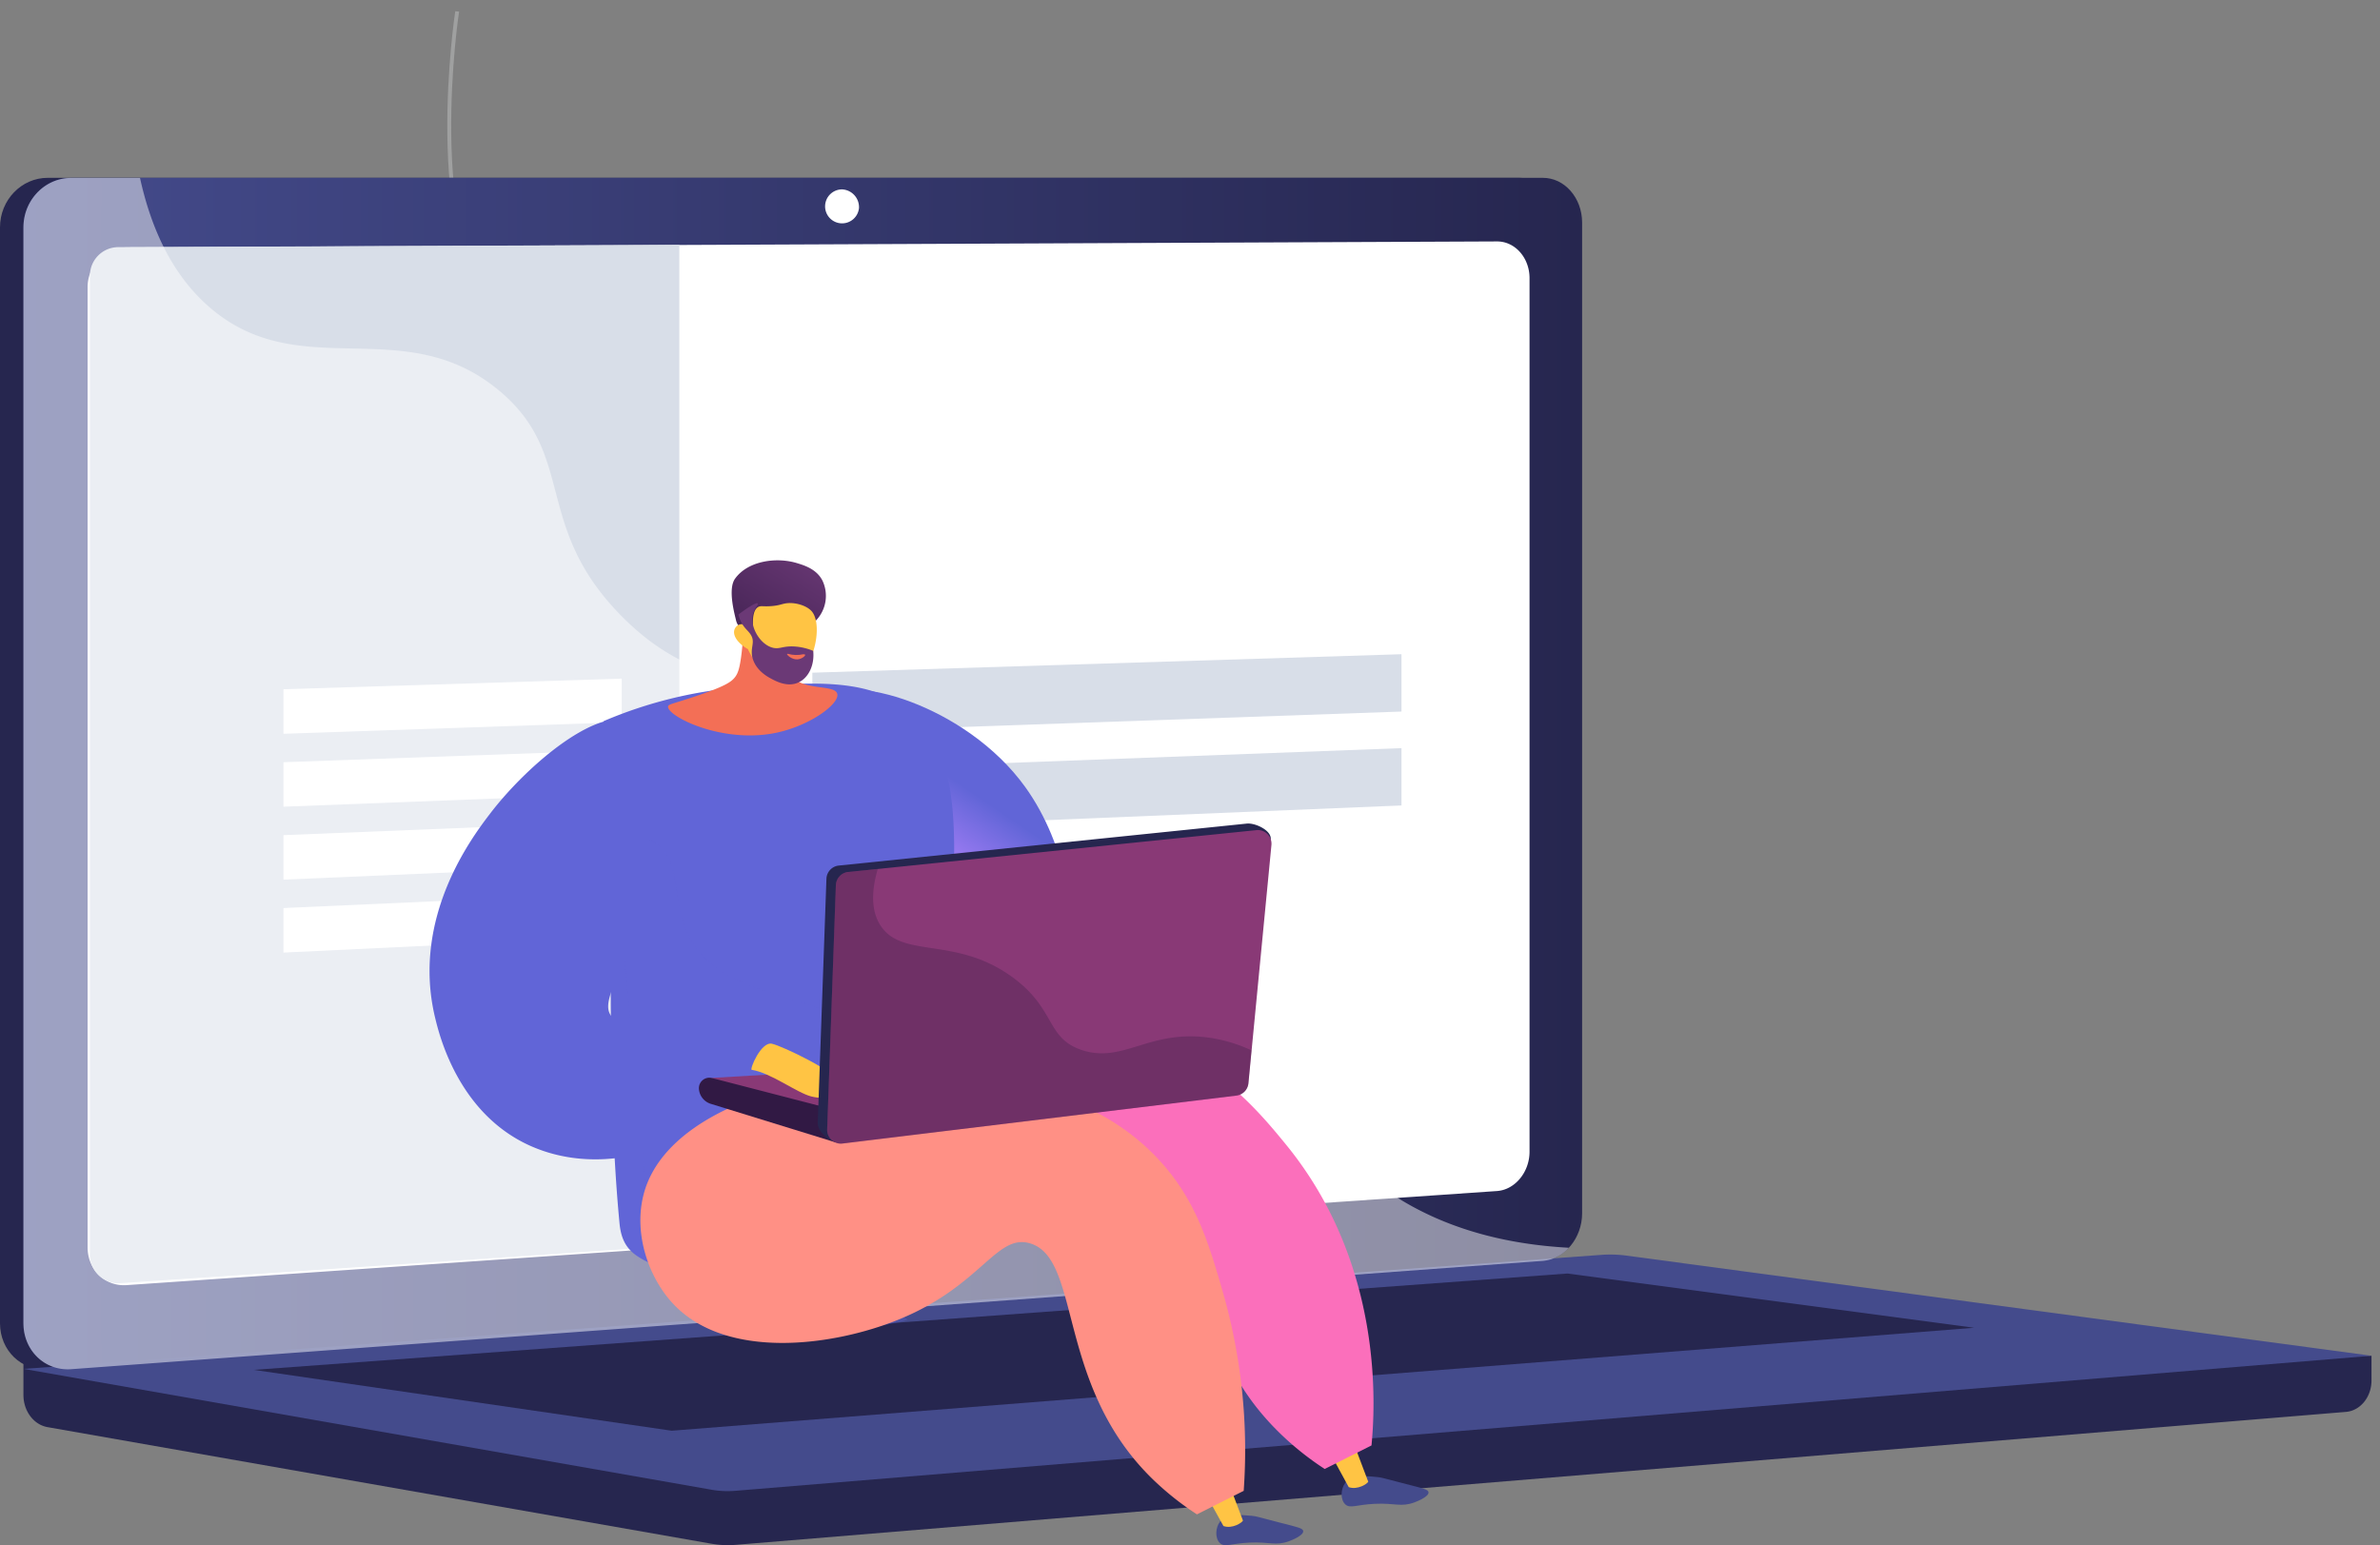 <svg xmlns="http://www.w3.org/2000/svg" width="211" height="137" fill="none" viewBox="0 0 211 137"><rect x="0" y="0" width="211" height="137" fill="#808080" stroke="none"/><g style="mix-blend-mode:soft-light" opacity=".5"><g style="mix-blend-mode:soft-light" opacity=".5"><path fill="#BEB8F2" d="M83.453 37.703c-2.498-6.438 3.998-15.606 4.064-15.696l-.305-.218c-.276.38-6.678 9.426-4.109 16.051l.35-.137z"/></g><g style="mix-blend-mode:soft-light" opacity=".5"><path fill="#BEB8F2" d="M80.165 33.283l.306-.218c-3.159-4.45-13.086-6.333-16.349-6.944-.46-.088-.86-.163-.928-.19l-.143.344c.33.09.664.163 1.002.215 3.225.603 13.039 2.464 16.112 6.793z"/></g></g><g style="mix-blend-mode:soft-light" opacity=".5"><g style="mix-blend-mode:soft-light" opacity=".5"><path fill="#FCFDFE" d="M44.172 27.943l-.275.245C37.346 20.874 40.33 1.202 40.36.998l.341.03c-.03.196-2.982 19.714 3.47 26.915z"/></g><g style="mix-blend-mode:soft-light" opacity=".5"><path fill="#FCFDFE" d="M48.268 31.738l-.218.276c-5.102-3.856-14.32-6.21-25.92-6.596-.584-.019-.584-.019-.634-.057l.215-.276-.107.146.05-.17c.038 0 .258 0 .514.022 11.678.385 20.948 2.75 26.1 6.655z"/></g><g style="mix-blend-mode:soft-light" opacity=".5"><path fill="#FCFDFE" d="M62.509 43.34l-.276.214c-4.058-5.808-.853-16.487-.826-16.594l.33.08c-.038.11-3.194 10.626.772 16.3z"/></g><g style="mix-blend-mode:soft-light" opacity=".5"><path fill="#FCFDFE" d="M65.182 46c-5.57-1.455-11.857-1.297-19.22.481l-.056-.341c7.419-1.793 13.769-1.95 19.387-.48l-.11.34z"/></g></g><path fill="#97A6B7" d="M162.171 118.723l-2.952-.524 2.541-3.772.411 4.296zM146.175 115.547l-3.437-.71 2.652-3.214.785 3.924zM126.855 53.96l3.589.11-1.421 2.616-2.168-2.726zM119.719 82.1l3.288.485-.262-2.69-3.026 2.205zM126.781 101.796l3.214.523.261-2.131-3.475 1.608z"/><path fill="#26264F" d="M210.246 120.204L2.078 118.428v5.251c0 1.427.909 2.638 2.14 2.853l58.86 10.337a8.259 8.259 0 0 0 2.113.1l142.791-11.789c1.275-.105 2.264-1.322 2.264-2.784v-2.192z"/><path fill="#26264F" d="M134.704 111.792L4.232 121.394C1.897 121.567 0 119.742 0 117.316v-97.16c0-2.423 1.897-4.39 4.232-4.39h130.472c1.927 0 3.478 1.777 3.478 3.969v87.843c0 2.179-1.556 4.07-3.478 4.214z"/><path fill="url(#paint0_linear)" d="M136.782 111.792L6.311 121.394c-2.333.173-4.233-1.652-4.233-4.078v-97.16c0-2.423 1.9-4.39 4.233-4.39h130.471c1.928 0 3.481 1.777 3.481 3.969v87.843c.002 2.179-1.553 4.07-3.481 4.214z"/><path fill="#fff" d="M132.719 105.598l-121.508 8.343c-1.9.13-3.445-1.376-3.445-3.348V25.53a3.536 3.536 0 013.445-3.599l121.519-.526c1.589 0 2.872 1.451 2.872 3.255v77.476c-.011 1.801-1.299 3.351-2.883 3.462zM76.156 18.424a1.506 1.506 0 11-1.501-1.633 1.578 1.578 0 011.5 1.633z"/><path fill="url(#paint1_linear)" d="M141.984 111.257L2.078 121.366l61 10.715a8.213 8.213 0 0 0 2.113.096l145.055-11.973-66.032-8.878a10.939 10.939 0 0 0-2.23-.069z"/><path fill="#26264F" d="M22.496 121.454l116.474-8.542 36.047 4.808-115.47 9.129-37.05-5.395z"/><path fill="#D8DEE8" d="M60.227 110.43l-49.567 3.338a2.519 2.519 0 01-2.687-2.514V24.432a2.52 2.52 0 012.508-2.52l49.746-.201v88.719zM124.249 63.086l-52.23 1.834v-5.279l52.23-1.638v5.083zM124.249 71.413l-52.23 2.16v-5.28l52.23-1.963v5.083z"/><path fill="#fff" d="M55.12 64.033l-29.991 1.025v-3.949l29.99-.94v3.864zM55.12 70.367l-29.991 1.157v-3.946l29.99-1.077v3.866zM55.12 76.698L25.129 77.99v-3.946l29.99-1.209v3.863zM55.12 83.028l-29.991 1.43v-3.95l29.99-1.343v3.863z"/><path fill="#D8DEE8" d="M95.099 81.13l-23.08 1.095v-5.282l23.08-1.007v5.193z"/><g style="mix-blend-mode:soft-light" opacity=".48"><path fill="#fff" d="M6.31 121.394l129.814-9.556.658-.047a3.497 3.497 0 0 0 2.299-1.164c-9.34-.51-15.145-3.825-18.887-7.251-7.515-6.884-6.213-13.664-14.32-18.175-10.109-5.642-18.059 1.507-25.73-5.545-4.652-4.277-2.369-7.466-8.091-13.855-6.334-7.077-10.464-4.697-16.836-11.067-8.055-8.054-4.026-14.32-10.963-20.102-8.418-7.014-17.494-.52-25.508-7.248-3.455-2.902-5.35-7.12-6.333-11.607H6.31c-2.333 0-4.233 1.967-4.233 4.39v97.148c0 2.424 1.897 4.252 4.233 4.079z"/></g><path fill="url(#paint2_linear)" d="M93.546 84.094c2.343-1.536 1.06-9.17-2.655-14.319-5.273-7.32-15.861-10.219-17.808-7.78-1.994 2.498 4.888 10.815 6.006 12.164 4.053 4.89 11.686 11.75 14.457 9.935z"/><path fill="url(#paint3_linear)" d="M119.272 131.459c-.419.551-.454 1.476-.022 1.903.432.427.983.038 2.652-.033 1.784-.08 2.28.308 3.467-.116.479-.171 1.319-.565 1.277-.911-.03-.246-.479-.339-1.985-.725-2.137-.55-2.131-.581-2.578-.622-1.126-.11-2.258-.212-2.811.504z"/><path fill="url(#paint4_linear)" d="M120.2 128.459l1.101 2.908c-.055.165-.925.763-1.729.485l-1.517-2.787 2.145-.606z"/><path fill="url(#paint5_linear)" d="M108.165 134.9c-.421.551-.457 1.473-.025 1.9.432.427.983.042 2.652-.033 1.784-.08 2.283.309 3.467-.115.479-.171 1.319-.565 1.278-.912-.031-.245-.479-.339-1.986-.721-2.137-.551-2.128-.584-2.577-.626-1.127-.101-2.256-.203-2.809.507z"/><path fill="url(#paint6_linear)" d="M109.093 131.91l1.101 2.905c-.055.166-.922.763-1.729.485l-1.539-2.787 2.167-.603z"/><path fill="url(#paint7_linear)" d="M53.52 63.934a38.874 38.874 0 0 1 12.35-3.013c6.011-.443 10.836-.801 14.377 1.793 8.597 6.295.766 23.475 6.306 35.358.609 1.302 2.399 5.438 1.451 10.112-.173.861-.605 1.63-1.349 2.929-4.362 7.628-18.078 9.242-24.847 3.407-3.58-3.084-6.526-2.253-6.884-6.058-1.426-14.964-.204-30.096-1.404-44.528z"/><path style="mix-blend-mode:multiply" fill="url(#paint8_linear)" d="M60.92 82.635c-1.377-3.051-.455-6.73-3.126-8.107a6.136 6.136 0 0 0-3.423-.55c.967 11.014 1.996 22.01 3.115 33.495.369 3.792.859 3.946 4.788 7.003 4.552 3.544 12.001 4.26 18.216 2.531-8.638-4.47-14.922-9.297-14.41-13.871.595-5.325 10.1-7.589 9.437-11.29-.697-3.927-11.585-2.539-14.597-9.211z" opacity=".3"/><path fill="url(#paint9_linear)" d="M56.17 64.08c-2.913-1.672-9.257 3.552-12.666 7.986-1.581 2.062-7.086 9.241-4.927 18.174.353 1.457 1.98 8.261 8.132 11.208 5.507 2.633 12.584 1.327 17.984-3.376l2.204-2.253 2.123-2.663a18.563 18.563 0 0 0-6.394-2.932c-4.5-1.102-7.232 1.225-8.386-.083-1.418-1.608 2.286-5.075 2.784-12.375.13-1.964 2.404-11.822-.853-13.686z"/><path fill="url(#paint10_linear)" d="M64.214 110.921c-1.393 6.107 1.826 3.428 8.496-.493 7.024-4.131 22.58-10.464 29.941-4.216 5.485 4.651 2.456 12.874 11.015 21.047a25.942 25.942 0 0 0 3.778 2.982l4.147-2.087c.319-3.305 1.148-16.03-7.611-26.712-2.118-2.585-6.149-7.55-12.552-9.304-17.304-4.74-35.928 13.16-37.214 18.783z"/><path fill="url(#paint11_linear)" d="M57.073 105.849c-.934 3.517.427 7.383 2.55 9.688 4.711 5.119 14.344 3.833 20.24 1.377 7.173-2.988 8.487-7.559 11.458-6.678 4.62 1.377 2.241 12.667 11.015 21.047a25.727 25.727 0 0 0 3.781 2.982l4.144-2.085a50.721 50.721 0 0 0-1.829-17.555c-1.272-4.406-2.409-8.332-5.84-11.956-4.263-4.505-9.492-5.81-12.491-6.519-12.686-2.996-30.6.554-33.028 9.699z"/><path fill="url(#paint12_linear)" d="M96.583 93.598l-33.505 1.974 9.22 3.638 24.532-3.437-.247-2.175z"/><path fill="url(#paint13_linear)" d="M61.964 96.55a1.497 1.497 0 0 0 1.085 1.327l11.015 3.401-.166-2.911-10.808-2.795a.929.929 0 0 0-1.126.977z"/><path fill="url(#paint14_linear)" d="M66.644 94.853c-.207-.03.826-2.522 1.787-2.315.961.206 5.797 2.547 6.3 3.62l.502 1.075s-2.008.308-3.305-.02c-1.297-.327-3.585-2.103-5.284-2.36z"/><path fill="url(#paint15_linear)" d="M73.268 77.91l-.771 21.652c-.028.749 1.101 1.776 1.834 1.686l34.449-4.682a1.218 1.218 0 0 0 1.065-1.101l2.809-21.069c.074-.763-1.341-1.443-2.104-1.377l-36.192 3.723a1.22 1.22 0 0 0-1.09 1.168z"/><path fill="url(#paint16_linear)" d="M74.104 78.477l-.771 21.655a1.211 1.211 0 0 0 .844 1.202c.167.054.344.07.519.048l34.92-4.249a1.217 1.217 0 0 0 1.066-1.101l2.037-21.105a1.206 1.206 0 0 0-.351-.98 1.217 1.217 0 0 0-.981-.347l-36.193 3.71a1.22 1.22 0 0 0-1.09 1.167z"/><path style="mix-blend-mode:multiply" fill="url(#paint17_linear)" d="M95.878 93.088c-3.156-1.071-2.26-3.624-6.102-6.438-5.067-3.712-9.795-1.592-11.728-4.616-.603-.944-.97-2.45-.229-4.992l-2.621.275a1.22 1.22 0 0 0-1.102 1.168l-.77 21.655a1.211 1.211 0 0 0 .843 1.202c.167.054.345.07.52.048l34.919-4.249a1.217 1.217 0 0 0 1.066-1.101l.275-2.914a13.352 13.352 0 0 0-3.907-1.145c-5.219-.664-7.532 2.34-11.164 1.107z" opacity=".3"/><path fill="url(#paint18_linear)" d="M65.827 52.672a26.206 26.206 0 0 1-.08 5.232c-.168 1.407-.336 1.779-.55 2.087-.342.466-.88.873-4.013 1.9-1.705.551-1.928.565-1.955.741-.124.854 4.824 3.37 9.665 2.319 2.966-.645 5.563-2.556 5.332-3.44-.232-.884-3.192-.184-4.205-1.754-.705-1.101-.127-2.753.594-4.152-.916-1.427-3.882-1.501-4.788-2.933z"/><path fill="url(#paint19_linear)" d="M72.317 55.037a3.153 3.153 0 0 0 .589-3.58c-.529-1.008-1.595-1.33-2.234-1.525-1.844-.565-4.372-.212-5.507 1.377-.677.939 0 3.271.088 3.687.108.47.421.68.678 1.068.355.535.906 1.377 1.803 2.803.186-.419.409-.822.664-1.203.33-.495.724-.946 1.17-1.34 1.193-1.017 1.928-.53 2.749-1.287z"/><path fill="url(#paint20_linear)" d="M66.314 57.56s.87 2.26 3.368 2.552c2.238.276 3.47-4.64 2.25-5.95-.408-.438-1.325-.758-2.132-.684-.476.047-.664.207-1.443.262-.721.052-.9-.058-1.14.077-.297.174-.587.672-.419 2.203-.344-.507-.826-.763-1.211-.658a.779.779 0 0 0-.347.231c-.413.513-.028 1.33 1.074 1.967z"/><path fill="url(#paint21_linear)" d="M67.175 53.503c.09.1-.308.438-.435.997-.248 1.085.62 2.6 1.726 2.916.656.188.915-.178 2.038-.093a5.117 5.117 0 0 1 1.592.385c.13 1.264-.416 2.399-1.32 2.806-.971.441-2.007-.123-2.442-.36-.289-.157-1.217-.661-1.567-1.653-.366-1.043.276-1.514-.234-2.266-.253-.38-.636-.592-.92-1.289-.06-.15-.11-.305-.148-.462.683-.507 1.575-1.124 1.71-.98z"/><path fill="url(#paint22_linear)" d="M71.21 58.006c-.442.099-.902.088-1.338-.033-.042 0-.089 0-.097.013-.033.075.432.52.945.474.366-.033.694-.314.663-.405-.013-.038-.093-.05-.173-.05z"/><defs><linearGradient id="paint0_linear" x1="2.081" x2="140.265" y1="68.586" y2="68.586" gradientUnits="userSpaceOnUse"><stop stop-color="#444B8C"/><stop offset="1" stop-color="#26264F"/></linearGradient><linearGradient id="paint1_linear" x1="64500.8" x2="221865" y1="20072.9" y2="20072.9" gradientUnits="userSpaceOnUse"><stop stop-color="#444B8C"/><stop offset="1" stop-color="#26264F"/></linearGradient><linearGradient id="paint2_linear" x1="81.51" x2="85.585" y1="75.841" y2="69.815" gradientUnits="userSpaceOnUse"><stop stop-color="#AA80F9"/><stop offset="1" stop-color="#6165D7"/></linearGradient><linearGradient id="paint3_linear" x1="-14956.2" x2="-15151.3" y1="7775.9" y2="7846.46" gradientUnits="userSpaceOnUse"><stop stop-color="#444B8C"/><stop offset="1" stop-color="#26264F"/></linearGradient><linearGradient id="paint4_linear" x1="-5312.27" x2="-5373.01" y1="4643.17" y2="4578.03" gradientUnits="userSpaceOnUse"><stop stop-color="#FFC444"/><stop offset="1" stop-color="#F36F56"/></linearGradient><linearGradient id="paint5_linear" x1="-15252.5" x2="-15447.7" y1="7877.65" y2="7948.23" gradientUnits="userSpaceOnUse"><stop stop-color="#444B8C"/><stop offset="1" stop-color="#26264F"/></linearGradient><linearGradient id="paint6_linear" x1="-5477.29" x2="-5537.88" y1="4695.06" y2="4629.64" gradientUnits="userSpaceOnUse"><stop stop-color="#FFC444"/><stop offset="1" stop-color="#F36F56"/></linearGradient><linearGradient id="paint7_linear" x1="3124.92" x2="6866.18" y1="50092.1" y2="47225.2" gradientUnits="userSpaceOnUse"><stop stop-color="#AA80F9"/><stop offset="1" stop-color="#6165D7"/></linearGradient><linearGradient id="paint8_linear" x1="2563.11" x2="5386.45" y1="38541.5" y2="36418.2" gradientUnits="userSpaceOnUse"><stop stop-color="#AA80F9"/><stop offset="1" stop-color="#6165D7"/></linearGradient><linearGradient id="paint9_linear" x1="1544.12" x2="4222.13" y1="32766.1" y2="30078.1" gradientUnits="userSpaceOnUse"><stop stop-color="#AA80F9"/><stop offset="1" stop-color="#6165D7"/></linearGradient><linearGradient id="paint10_linear" x1="13354.3" x2="15926.4" y1="36925.1" y2="31073.3" gradientUnits="userSpaceOnUse"><stop stop-color="#FF9085"/><stop offset="1" stop-color="#FB6FBB"/></linearGradient><linearGradient id="paint11_linear" x1="15177.2" x2="11814.1" y1="32892.6" y2="38918.1" gradientUnits="userSpaceOnUse"><stop stop-color="#FF9085"/><stop offset="1" stop-color="#FB6FBB"/></linearGradient><linearGradient id="paint12_linear" x1="6761.64" x2="6726.89" y1="4633.24" y2="4372.39" gradientUnits="userSpaceOnUse"><stop stop-color="#311944"/><stop offset="1" stop-color="#893976"/></linearGradient><linearGradient id="paint13_linear" x1="1981.29" x2="2012.19" y1="4744.96" y2="4960.62" gradientUnits="userSpaceOnUse"><stop stop-color="#311944"/><stop offset="1" stop-color="#893976"/></linearGradient><linearGradient id="paint14_linear" x1="1502.29" x2="1764.78" y1="4074" y2="4054.59" gradientUnits="userSpaceOnUse"><stop stop-color="#FFC444"/><stop offset="1" stop-color="#F36F56"/></linearGradient><linearGradient id="paint15_linear" x1="11032.3" x2="10246.5" y1="22959.4" y2="21629" gradientUnits="userSpaceOnUse"><stop stop-color="#444B8C"/><stop offset="1" stop-color="#26264F"/></linearGradient><linearGradient id="paint16_linear" x1="8804.64" x2="9878.06" y1="24637.7" y2="20610.5" gradientUnits="userSpaceOnUse"><stop stop-color="#311944"/><stop offset="1" stop-color="#893976"/></linearGradient><linearGradient id="paint17_linear" x1="6971.51" x2="12156.4" y1="19654.4" y2="19270.9" gradientUnits="userSpaceOnUse"><stop stop-color="#311944"/><stop offset="1" stop-color="#893976"/></linearGradient><linearGradient id="paint18_linear" x1="4295.45" x2="4661.08" y1="12643.6" y2="11695" gradientUnits="userSpaceOnUse"><stop stop-color="#FFC444"/><stop offset="1" stop-color="#F36F56"/></linearGradient><linearGradient id="paint19_linear" x1="63.491" x2="71.655" y1="61.15" y2="48.032" gradientUnits="userSpaceOnUse"><stop stop-color="#311944"/><stop offset="1" stop-color="#6B3976"/></linearGradient><linearGradient id="paint20_linear" x1="-3923.78" x2="-3990.52" y1="4265.85" y2="4768.91" gradientUnits="userSpaceOnUse"><stop stop-color="#FFC444"/><stop offset="1" stop-color="#F36F56"/></linearGradient><linearGradient id="paint21_linear" x1="11434.5" x2="11277.3" y1="5913.29" y2="5544.35" gradientUnits="userSpaceOnUse"><stop stop-color="#311944"/><stop offset="1" stop-color="#6B3976"/></linearGradient><linearGradient id="paint22_linear" x1="72.087" x2="71.324" y1="54.611" y2="57.144" gradientUnits="userSpaceOnUse"><stop stop-color="#FFC444"/><stop offset="1" stop-color="#F36F56"/></linearGradient></defs></svg>